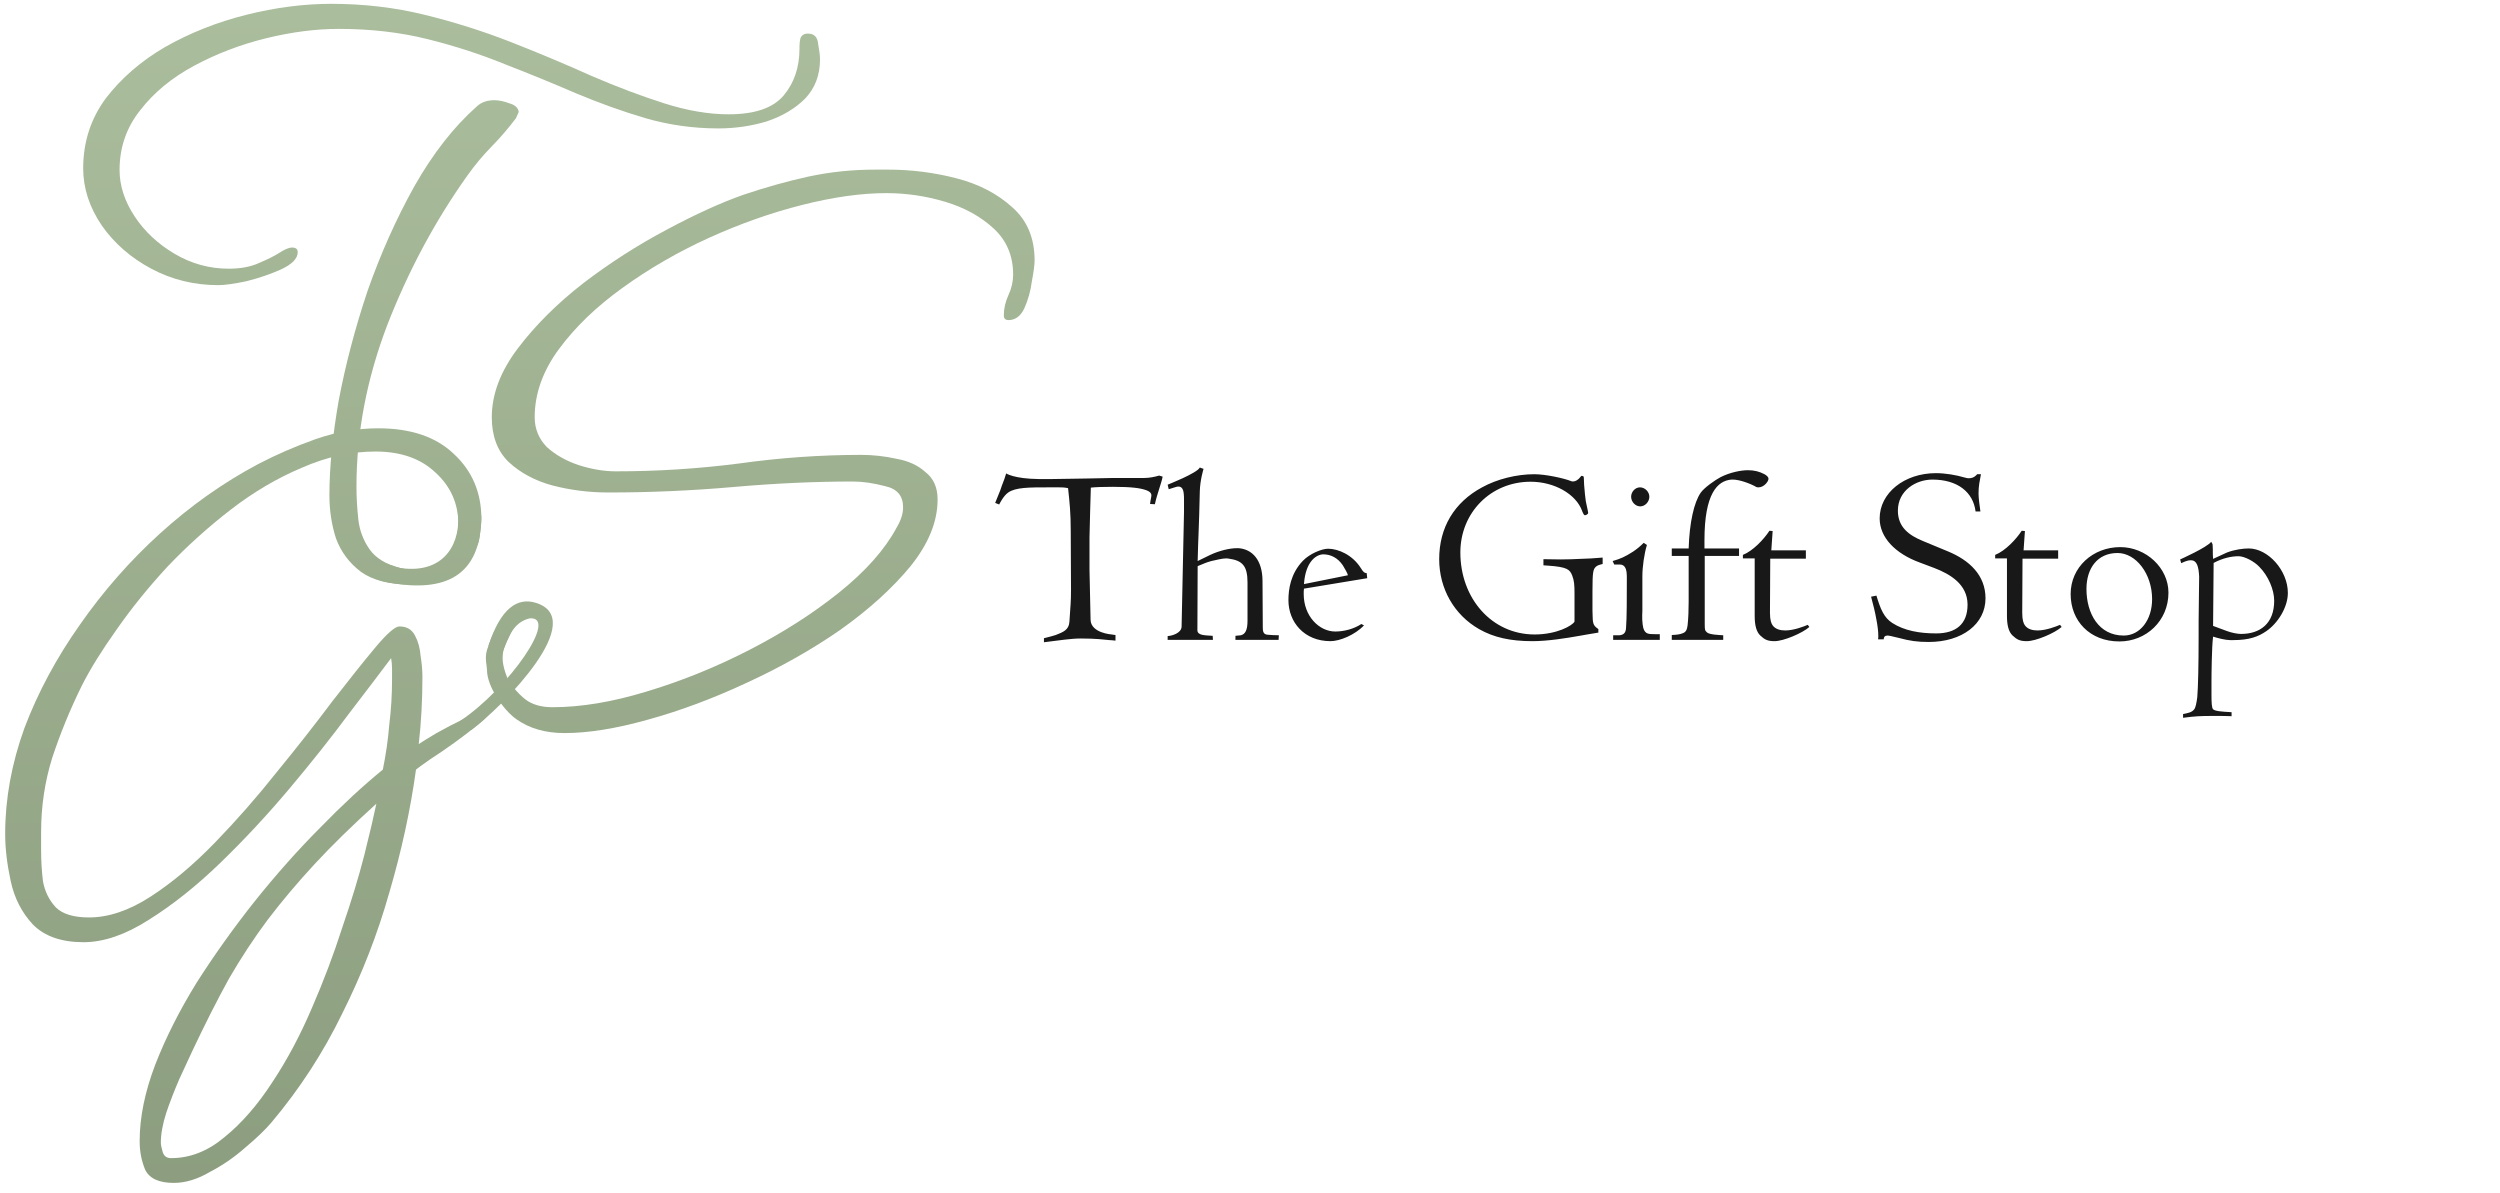 <svg xmlns="http://www.w3.org/2000/svg" fill="none" viewBox="0 0 218 104" height="104" width="218">
<path fill="url(#paint0_linear_5148_40)" d="M46.664 52.549C45.157 52.115 43.672 52.963 42.59 56.326L43.877 56.733C44.375 55.537 44.725 54.297 46.169 53.923C48.771 53.685 44.401 59.989 40.138 62.859L41.065 63.683C43.916 61.556 51.426 53.923 46.664 52.549Z"></path>
<path fill="url(#paint1_linear_5148_40)" d="M19.047 24.865C16.933 24.865 14.981 24.387 13.191 23.43C11.402 22.473 9.965 21.22 8.881 19.671C7.797 18.077 7.254 16.414 7.254 14.683C7.254 12.405 7.905 10.378 9.206 8.601C10.562 6.824 12.297 5.321 14.411 4.091C16.58 2.861 18.939 1.927 21.487 1.289C24.035 0.651 26.502 0.333 28.888 0.333C31.707 0.333 34.418 0.651 37.021 1.289C39.623 1.927 42.144 2.724 44.584 3.681C47.024 4.638 49.355 5.617 51.578 6.619C53.801 7.576 55.916 8.373 57.922 9.011C59.928 9.649 61.799 9.968 63.534 9.968C65.811 9.968 67.41 9.421 68.332 8.328C69.254 7.234 69.715 5.868 69.715 4.228V4.023C69.715 3.795 69.742 3.567 69.796 3.339C69.904 3.066 70.121 2.929 70.447 2.929C70.989 2.929 71.287 3.225 71.341 3.818C71.45 4.41 71.504 4.865 71.504 5.184C71.504 6.551 71.07 7.69 70.203 8.601C69.335 9.467 68.224 10.127 66.868 10.583C65.513 10.993 64.103 11.198 62.639 11.198C60.47 11.198 58.356 10.902 56.295 10.309C54.289 9.717 52.256 8.988 50.196 8.123C48.19 7.257 46.129 6.414 44.015 5.594C41.9 4.729 39.65 4 37.265 3.408C34.879 2.815 32.304 2.519 29.538 2.519C27.532 2.519 25.418 2.793 23.195 3.339C20.972 3.886 18.884 4.683 16.933 5.731C14.981 6.779 13.408 8.077 12.216 9.626C11.023 11.13 10.426 12.861 10.426 14.82C10.426 16.186 10.86 17.53 11.727 18.851C12.595 20.173 13.761 21.266 15.225 22.131C16.689 22.997 18.261 23.43 19.942 23.43C20.972 23.43 21.839 23.27 22.544 22.951C23.303 22.633 23.9 22.337 24.333 22.063C24.821 21.744 25.201 21.585 25.472 21.585C25.797 21.585 25.96 21.721 25.96 21.995C25.96 22.541 25.472 23.043 24.496 23.498C23.574 23.908 22.571 24.25 21.487 24.523C20.402 24.751 19.589 24.865 19.047 24.865ZM35.801 50.969C33.957 50.969 32.52 50.605 31.49 49.876C30.46 49.101 29.728 48.122 29.294 46.937C28.915 45.753 28.725 44.5 28.725 43.179C28.725 40.764 28.996 38.008 29.538 34.91C30.135 31.767 30.975 28.578 32.06 25.343C33.198 22.109 34.554 19.079 36.126 16.255C37.753 13.385 39.569 11.061 41.575 9.284C41.955 8.92 42.47 8.738 43.12 8.738C43.5 8.738 43.934 8.829 44.422 9.011C44.91 9.148 45.181 9.398 45.235 9.763L44.991 10.309C44.34 11.175 43.635 11.995 42.876 12.77C42.117 13.544 41.412 14.387 40.762 15.298C37.942 19.261 35.611 23.612 33.767 28.35C31.978 33.042 31.084 37.735 31.084 42.427C31.084 43.338 31.138 44.295 31.246 45.297C31.355 46.254 31.68 47.12 32.222 47.894C32.764 48.668 33.659 49.215 34.906 49.534C35.177 49.58 35.475 49.671 35.801 49.807C36.18 49.944 36.37 50.172 36.37 50.491C36.37 50.81 36.18 50.969 35.801 50.969Z"></path>
<path fill="url(#paint2_linear_5148_40)" d="M49.227 63.924C47.547 63.924 46.137 63.514 44.998 62.694C43.914 61.919 42.465 59.876 42.465 58.418C42.465 58.064 42.248 57.409 42.465 56.681C42.736 55.906 42.904 55.378 43.284 54.74C43.718 54.057 43.728 54.105 44.216 54.105C44.541 54.105 44.703 54.306 44.703 54.67C44.703 55.08 44.111 55.887 43.931 56.593C43.752 57.3 43.785 57.948 44.216 59.059C44.434 59.623 45.215 60.53 45.812 60.986C46.408 61.441 47.194 61.669 48.17 61.669C50.664 61.669 53.402 61.213 56.384 60.302C59.421 59.391 62.403 58.184 65.33 56.681C68.258 55.177 70.861 53.514 73.138 51.692C75.469 49.824 77.15 47.934 78.18 46.02C78.56 45.382 78.75 44.79 78.75 44.243C78.75 43.241 78.235 42.626 77.204 42.398C76.174 42.125 75.225 41.988 74.358 41.988C71.05 41.988 67.581 42.148 63.948 42.467C60.315 42.786 56.682 42.945 53.05 42.945C51.369 42.945 49.742 42.74 48.17 42.33C46.652 41.92 45.378 41.237 44.348 40.28C43.372 39.323 42.884 38.025 42.884 36.385C42.884 34.38 43.643 32.376 45.161 30.371C46.679 28.367 48.577 26.476 50.854 24.7C53.185 22.923 55.598 21.374 58.092 20.053C60.641 18.686 62.891 17.661 64.843 16.978C66.74 16.34 68.611 15.816 70.454 15.406C72.352 14.996 74.304 14.791 76.31 14.791H77.448C79.454 14.791 81.433 15.041 83.385 15.543C85.337 16.044 86.964 16.887 88.265 18.071C89.566 19.21 90.217 20.759 90.217 22.718C90.217 23.082 90.136 23.697 89.973 24.563C89.865 25.383 89.648 26.157 89.322 26.886C88.997 27.57 88.536 27.911 87.94 27.911C87.669 27.911 87.533 27.775 87.533 27.501C87.533 26.909 87.669 26.317 87.94 25.725C88.211 25.132 88.346 24.54 88.346 23.948C88.346 22.308 87.777 20.964 86.638 19.916C85.5 18.868 84.09 18.094 82.409 17.593C80.729 17.091 79.021 16.841 77.286 16.841C75.117 16.841 72.677 17.183 69.966 17.866C67.255 18.549 64.544 19.506 61.833 20.736C59.122 21.966 56.601 23.424 54.27 25.11C51.993 26.75 50.149 28.526 48.739 30.44C47.33 32.353 46.625 34.335 46.625 36.385C46.625 37.387 46.977 38.253 47.682 38.982C48.441 39.665 49.363 40.189 50.447 40.553C51.586 40.918 52.67 41.1 53.7 41.1C57.333 41.1 60.912 40.872 64.436 40.417C68.014 39.916 71.566 39.665 75.09 39.665C76.12 39.665 77.15 39.779 78.18 40.007C79.21 40.189 80.051 40.576 80.701 41.168C81.406 41.715 81.759 42.512 81.759 43.56C81.759 45.474 80.973 47.41 79.4 49.369C77.828 51.282 75.795 53.127 73.301 54.904C70.807 56.635 68.069 58.184 65.086 59.551C62.159 60.917 59.285 61.988 56.466 62.762C53.7 63.537 51.288 63.924 49.227 63.924Z"></path>
<path fill="url(#paint3_linear_5148_40)" d="M34.972 49.54C38.936 50.077 40.239 47.124 39.914 44.6L41.971 44.975C41.971 50.375 38.656 51.626 34.074 50.834C30.899 50.284 33.379 49.376 33.445 49.161C33.856 49.116 34.483 49.474 34.972 49.54Z"></path>
<path fill="url(#paint4_linear_5148_40)" d="M15.15 103.149C13.865 103.149 13.035 102.767 12.66 102.002C12.339 101.237 12.178 100.405 12.178 99.505C12.178 97.435 12.633 95.208 13.543 92.824C14.454 90.484 15.659 88.099 17.158 85.67C18.711 83.24 20.397 80.878 22.218 78.584C24.092 76.244 25.993 74.107 27.921 72.172C29.848 70.192 31.669 68.505 33.383 67.111C33.65 65.806 33.838 64.501 33.945 63.196C34.105 61.891 34.186 60.587 34.186 59.282C34.186 58.967 34.186 58.652 34.186 58.337C34.186 58.022 34.159 57.707 34.105 57.392C33.195 58.607 31.964 60.227 30.411 62.251C28.911 64.276 27.198 66.436 25.27 68.73C23.343 71.025 21.334 73.184 19.246 75.209C17.158 77.234 15.069 78.898 12.981 80.203C10.946 81.508 9.045 82.16 7.278 82.16C5.351 82.16 3.878 81.643 2.861 80.608C1.897 79.573 1.254 78.314 0.933 76.829C0.612 75.344 0.451 73.972 0.451 72.712C0.451 69.653 1.013 66.571 2.138 63.466C3.316 60.362 4.922 57.37 6.957 54.49C8.992 51.566 11.321 48.911 13.945 46.527C16.622 44.097 19.487 42.072 22.539 40.453C24.092 39.643 25.752 38.923 27.519 38.293C29.34 37.663 31.16 37.348 32.981 37.348C35.819 37.348 38.014 38.09 39.567 39.575C41.174 41.06 41.977 42.95 41.977 45.244C41.977 45.559 41.923 46.099 41.816 46.864C41.709 47.629 41.415 48.011 40.933 48.011C40.397 48.011 40.103 47.719 40.049 47.134C39.996 46.504 39.969 46.032 39.969 45.717C39.969 43.917 39.3 42.41 37.961 41.195C36.676 39.98 34.935 39.373 32.74 39.373C30.598 39.373 28.456 39.845 26.314 40.79C24.172 41.69 22.111 42.905 20.13 44.434C18.148 45.964 16.301 47.629 14.588 49.429C12.928 51.228 11.455 53.05 10.17 54.895C8.885 56.695 7.867 58.337 7.118 59.822C6.1 61.891 5.244 63.984 4.548 66.098C3.905 68.168 3.584 70.328 3.584 72.577V74.129C3.584 75.029 3.637 75.929 3.744 76.829C3.905 77.729 4.28 78.494 4.869 79.124C5.458 79.708 6.422 80.001 7.76 80.001C9.474 80.001 11.268 79.393 13.142 78.179C15.016 76.964 16.89 75.389 18.764 73.454C20.638 71.52 22.432 69.473 24.146 67.313C25.913 65.153 27.519 63.106 28.965 61.172C30.464 59.237 31.723 57.662 32.74 56.447C33.757 55.233 34.453 54.625 34.828 54.625C35.471 54.625 35.926 54.895 36.194 55.435C36.462 55.93 36.622 56.515 36.676 57.19C36.783 57.865 36.836 58.472 36.836 59.012C36.836 60.002 36.81 60.992 36.756 61.981C36.703 62.971 36.622 63.939 36.515 64.883C36.783 64.704 37.291 64.388 38.041 63.939C38.844 63.489 39.621 63.084 40.37 62.724C41.174 62.319 41.736 62.116 42.057 62.116C42.325 62.116 42.459 62.206 42.459 62.386C42.459 62.521 42.164 62.814 41.575 63.264C41.04 63.714 40.397 64.209 39.648 64.748C38.898 65.288 38.175 65.783 37.479 66.233C36.836 66.683 36.435 66.976 36.274 67.111C35.792 70.62 35.016 74.197 33.945 77.841C32.927 81.441 31.562 84.95 29.848 88.369C28.189 91.789 26.127 94.961 23.664 97.885C23.128 98.515 22.379 99.235 21.415 100.045C20.451 100.9 19.407 101.62 18.282 102.204C17.211 102.834 16.167 103.149 15.15 103.149ZM14.909 100.99C16.569 100.99 18.122 100.382 19.567 99.168C21.067 97.953 22.459 96.356 23.744 94.376C25.029 92.441 26.18 90.281 27.198 87.897C28.215 85.557 29.099 83.218 29.848 80.878C30.652 78.539 31.294 76.424 31.776 74.534C32.258 72.6 32.606 71.115 32.82 70.08C30.732 71.97 28.938 73.724 27.439 75.344C25.939 76.964 24.574 78.584 23.343 80.203C22.165 81.778 21.04 83.488 19.969 85.332C18.952 87.177 17.881 89.292 16.756 91.676C16.435 92.351 16.06 93.161 15.632 94.106C15.203 95.096 14.829 96.063 14.507 97.008C14.186 97.998 14.025 98.875 14.025 99.64C14.025 99.82 14.079 100.09 14.186 100.45C14.293 100.81 14.534 100.99 14.909 100.99Z"></path>
<path fill="#181818" d="M86.779 43.853L87.223 42.755C87.457 42.03 87.527 42.007 87.737 41.282C87.737 41.282 88.415 41.75 90.588 41.773H91.733C92.597 41.773 97.084 41.68 97.084 41.68H99.771C100.215 41.68 100.682 41.586 101.08 41.469L101.383 41.563C101.29 42.1 100.893 43.082 100.706 43.97L100.285 43.946C100.332 43.526 100.402 43.362 100.402 43.175C100.402 42.871 99.911 42.731 99.911 42.731C99.444 42.568 98.696 42.451 97.037 42.451C96.196 42.451 95.518 42.474 95.121 42.521C95.121 42.521 95.004 46.4 95.004 46.844V49.695C95.004 49.975 95.098 54.041 95.098 54.041C95.121 55.209 96.944 55.326 96.944 55.326C96.944 55.326 97.177 55.373 97.271 55.373V55.864C97.037 55.84 96.85 55.817 96.733 55.817C96.243 55.77 95.565 55.677 94.233 55.677C93.392 55.677 92.387 55.84 91.032 56.004V55.653C91.546 55.536 91.803 55.443 92.06 55.373C92.714 55.116 93.205 54.929 93.252 54.228C93.345 52.686 93.392 52.592 93.392 51.4L93.368 46.283C93.368 44.764 93.275 43.829 93.135 42.568C92.808 42.497 92.597 42.497 92.34 42.497H91.452C89.723 42.497 88.578 42.497 87.924 42.941C87.48 43.245 87.129 43.993 87.129 43.993L86.779 43.853ZM101.819 55.794V55.466C102.216 55.443 102.988 55.209 103.034 54.672C103.034 54.672 103.245 44.764 103.245 44.647V43.642C103.245 43.409 103.245 43.222 103.221 43.035C103.174 42.544 102.964 42.427 102.754 42.427C102.614 42.427 102.45 42.497 102.357 42.521C102.193 42.568 102.286 42.544 101.913 42.661L101.819 42.264C101.819 42.264 104.39 41.259 104.623 40.768L104.95 40.885C104.95 40.885 104.647 41.843 104.623 42.848C104.553 46.143 104.483 46.797 104.436 48.923L105.535 48.386C106.329 48.012 107.24 47.802 107.848 47.802H108.011C109.18 47.895 110.091 48.807 110.091 50.676L110.115 54.719C110.115 54.999 110.138 55.326 110.535 55.349C110.792 55.373 111.189 55.396 111.517 55.396L111.493 55.794H107.731V55.443L108.198 55.396C108.596 55.303 108.783 54.929 108.783 54.134V50.793C108.783 49.344 108.339 48.877 107.147 48.713C107.1 48.713 107.03 48.69 106.96 48.69C106.563 48.69 106.072 48.83 105.628 48.923C105.114 49.064 104.974 49.157 104.436 49.367L104.413 54.952C104.413 55.42 105.067 55.396 105.745 55.443L105.768 55.794H101.819ZM119.174 49.975L119.221 50.419L113.706 51.33C113.683 51.494 113.683 51.634 113.683 51.798C113.683 53.737 115.038 55.069 116.44 55.069C117.211 55.069 118.076 54.835 118.707 54.415L118.941 54.532C118.146 55.373 116.814 55.91 116.02 55.91C113.73 55.91 112.351 54.251 112.351 52.335C112.351 51.377 112.538 50.022 113.613 48.9C114.197 48.292 115.249 47.849 115.809 47.849C116.697 47.849 117.936 48.386 118.66 49.531C118.917 49.952 118.987 49.952 119.174 49.975ZM113.706 50.933L117.539 50.162C117.492 49.952 117.282 49.624 117.095 49.297C116.651 48.643 116.043 48.339 115.389 48.339C114.851 48.339 113.847 48.877 113.706 50.933ZM134.587 49.297V48.76C134.587 48.76 135.825 48.783 136.059 48.783C136.643 48.783 137.321 48.76 137.741 48.736C138.536 48.713 138.91 48.69 139.751 48.62V49.181C139.447 49.251 139.307 49.297 139.167 49.414C138.933 49.648 138.863 49.788 138.863 51.541V53.246C138.863 53.48 138.886 53.971 138.886 53.971C138.91 54.485 139.05 54.625 139.377 54.859V55.163C138.699 55.279 138.092 55.373 137.741 55.443C136.55 55.653 134.961 55.91 133.629 55.91C131.713 55.91 130.24 55.583 128.979 54.859C126.805 53.62 125.497 51.33 125.497 48.76C125.497 46.002 126.805 43.806 129.236 42.497C130.544 41.773 132.25 41.352 133.792 41.352C134.774 41.352 136.386 41.703 137.017 41.96C137.064 41.983 137.134 41.983 137.18 41.983C137.391 41.983 137.624 41.843 137.835 41.563C137.858 41.516 137.905 41.493 137.928 41.493C137.975 41.493 137.998 41.516 138.022 41.516C138.092 41.516 138.115 41.586 138.115 41.796C138.115 41.96 138.139 42.497 138.209 43.105C138.302 43.806 138.232 43.549 138.442 44.46L138.489 44.717C138.489 44.834 138.302 44.928 138.209 44.928C138.115 44.928 138.045 44.764 137.975 44.6L137.952 44.53C137.414 43.082 135.545 42.007 133.465 42.007C130.007 42.007 127.343 44.694 127.343 48.176C127.343 52.195 130.1 55.326 133.816 55.326C135.755 55.326 137.11 54.555 137.297 54.205V51.774C137.297 51.026 137.274 50.629 137.087 50.162C136.877 49.671 136.69 49.438 134.961 49.321L134.587 49.297ZM140.668 55.794V55.396H141.229C141.626 55.349 141.766 55.139 141.79 54.765C141.86 53.947 141.86 52.031 141.86 50.466C141.86 50.302 141.86 50.092 141.836 49.882C141.79 49.554 141.649 49.227 141.252 49.227H140.762L140.621 48.923C141.346 48.713 141.696 48.55 142.397 48.106C142.748 47.872 143.052 47.615 143.332 47.334L143.612 47.521C143.379 48.269 143.215 49.438 143.215 50.232V53.246C143.215 53.246 143.168 53.947 143.238 54.438C143.285 54.812 143.379 55.233 143.846 55.279C143.846 55.279 144.033 55.303 144.43 55.303H144.734V55.794H140.668ZM142.234 43.315C142.234 42.895 142.584 42.497 143.005 42.497C143.449 42.497 143.823 42.895 143.823 43.315C143.823 43.759 143.449 44.157 143.028 44.157C142.608 44.157 142.234 43.759 142.234 43.315ZM145.779 55.794V55.373C146.246 55.349 146.48 55.326 146.76 55.209C146.994 55.116 147.111 54.929 147.157 54.532C147.227 53.947 147.251 53.13 147.251 52.452V48.48H145.779V47.825H147.251C147.321 45.559 147.718 43.806 148.302 42.965C148.606 42.521 149.587 41.843 150.031 41.609C150.849 41.189 151.831 41.002 152.415 41.002C152.976 41.002 153.42 41.119 153.864 41.352C154.074 41.469 154.214 41.609 154.214 41.75C154.214 41.983 153.817 42.497 153.35 42.497C153.303 42.497 153.233 42.497 153.163 42.474C152.649 42.17 151.691 41.82 151.106 41.82H150.989C149.751 41.913 148.629 43.058 148.629 47.101V47.825H151.644V48.48H148.653V54.415C148.653 54.952 148.676 54.976 148.84 55.139C149.05 55.349 149.938 55.373 150.265 55.396V55.794H145.779ZM151.981 48.69V48.386C152.869 48.035 153.827 47.007 154.294 46.283L154.575 46.306L154.458 47.989H157.472V48.713H154.365L154.341 53.433C154.341 54.088 154.458 54.368 154.575 54.532C154.809 54.859 155.229 54.976 155.673 54.976C156.421 54.976 157.309 54.625 157.636 54.485L157.776 54.672C157.169 55.209 155.533 55.91 154.738 55.91C154.131 55.91 153.874 55.77 153.5 55.42C153.15 55.092 153.009 54.508 153.009 53.714V48.69H151.981ZM163.158 52.031L163.625 51.938C163.976 53.106 164.279 53.854 165.004 54.321C166.055 54.999 167.387 55.233 168.836 55.233C170.565 55.233 171.57 54.415 171.57 52.732V52.686C171.547 50.956 170.075 50.069 168.673 49.531L167.434 49.064C165.238 48.269 163.906 46.844 163.906 45.208C163.906 42.988 166.055 41.259 168.813 41.259C169.631 41.259 170.589 41.423 171.29 41.633C171.453 41.68 171.57 41.703 171.64 41.703C171.827 41.703 172.108 41.703 172.411 41.352H172.738C172.622 41.983 172.528 42.357 172.528 43.058C172.528 43.479 172.645 44.227 172.692 44.6H172.271C172.061 42.918 170.705 41.82 168.509 41.82C167.06 41.82 165.495 42.778 165.495 44.53C165.495 45.979 166.476 46.68 167.668 47.171L169.864 48.082C171.734 48.853 173.136 50.162 173.136 52.172C173.136 54.415 171.103 55.98 168.182 55.98C167.177 55.98 166.546 55.887 165.588 55.63C164.84 55.443 164.677 55.42 164.63 55.42H164.607C164.35 55.42 164.279 55.536 164.256 55.747H163.765C163.789 55.653 163.789 55.56 163.789 55.443C163.789 55.046 163.719 54.532 163.625 54.041C163.508 53.363 163.345 52.732 163.158 52.031ZM173.979 48.69V48.386C174.867 48.035 175.825 47.007 176.293 46.283L176.573 46.306L176.456 47.989H179.471V48.713H176.363L176.339 53.433C176.339 54.088 176.456 54.368 176.573 54.532C176.807 54.859 177.227 54.976 177.671 54.976C178.419 54.976 179.307 54.625 179.634 54.485L179.774 54.672C179.167 55.209 177.531 55.91 176.737 55.91C176.129 55.91 175.872 55.77 175.498 55.42C175.148 55.092 175.007 54.508 175.007 53.714V48.69H173.979ZM180.56 51.798C180.56 49.461 182.5 47.708 184.883 47.708C187.15 47.708 189.089 49.531 189.089 51.681C189.089 54.134 187.15 55.934 184.813 55.934C182.243 55.934 180.56 54.158 180.56 51.798ZM185.187 55.42C186.612 55.42 187.664 54.064 187.664 52.242C187.664 50.045 186.262 48.222 184.649 48.222C182.897 48.222 181.939 49.554 181.939 51.354C181.939 53.504 183.014 55.42 185.187 55.42ZM190.201 49.11L190.107 48.783C190.107 48.783 192.467 47.732 192.818 47.241L192.935 47.451C192.935 47.662 192.958 47.592 192.958 47.919V48.176C192.958 48.339 192.958 48.409 192.981 48.736L194.197 48.176C194.874 47.919 195.599 47.825 196.089 47.825C197.772 47.825 199.501 49.741 199.501 51.704C199.501 52.966 198.613 54.368 197.608 55.046C196.931 55.513 196.136 55.817 194.757 55.817H194.454C194.08 55.817 193.402 55.653 192.981 55.513C192.865 56.378 192.841 58.878 192.841 59.369V60.584C192.841 61.285 192.865 61.729 192.981 61.846C193.145 62.009 193.683 62.056 194.594 62.103V62.453C194.267 62.453 194.29 62.43 193.706 62.43H192.888C191.93 62.43 191.369 62.453 190.364 62.593V62.266C190.808 62.173 191.112 62.126 191.322 61.869C191.463 61.705 191.533 61.308 191.603 60.794C191.673 59.906 191.72 58.13 191.72 55.279V54.134L191.766 50.279C191.72 49.367 191.556 48.853 191.042 48.853C190.785 48.853 190.551 48.947 190.201 49.11ZM192.981 54.578L194.173 55.022C194.617 55.186 195.108 55.279 195.412 55.279C197.094 55.279 198.309 54.368 198.309 52.382C198.309 51.424 197.795 50.209 197.001 49.414C196.557 48.947 195.715 48.503 195.201 48.503C194.57 48.503 193.823 48.666 193.028 49.087L192.981 54.578Z"></path>
<defs>
<linearGradient gradientUnits="userSpaceOnUse" y2="-28.9" x2="45.334" y1="179.111" x1="45.334" id="paint0_linear_5148_40">
<stop stop-color="#758769"></stop>
<stop stop-color="#B3C6A5" offset="1"></stop>
</linearGradient>
<linearGradient gradientUnits="userSpaceOnUse" y2="-28.9" x2="45.334" y1="179.111" x1="45.334" id="paint1_linear_5148_40">
<stop stop-color="#758769"></stop>
<stop stop-color="#B3C6A5" offset="1"></stop>
</linearGradient>
<linearGradient gradientUnits="userSpaceOnUse" y2="-28.9" x2="45.334" y1="179.111" x1="45.334" id="paint2_linear_5148_40">
<stop stop-color="#758769"></stop>
<stop stop-color="#B3C6A5" offset="1"></stop>
</linearGradient>
<linearGradient gradientUnits="userSpaceOnUse" y2="-28.9" x2="45.334" y1="179.111" x1="45.334" id="paint3_linear_5148_40">
<stop stop-color="#758769"></stop>
<stop stop-color="#B3C6A5" offset="1"></stop>
</linearGradient>
<linearGradient gradientUnits="userSpaceOnUse" y2="-28.9" x2="45.334" y1="179.111" x1="45.334" id="paint4_linear_5148_40">
<stop stop-color="#758769"></stop>
<stop stop-color="#B3C6A5" offset="1"></stop>
</linearGradient>
</defs>
</svg>
